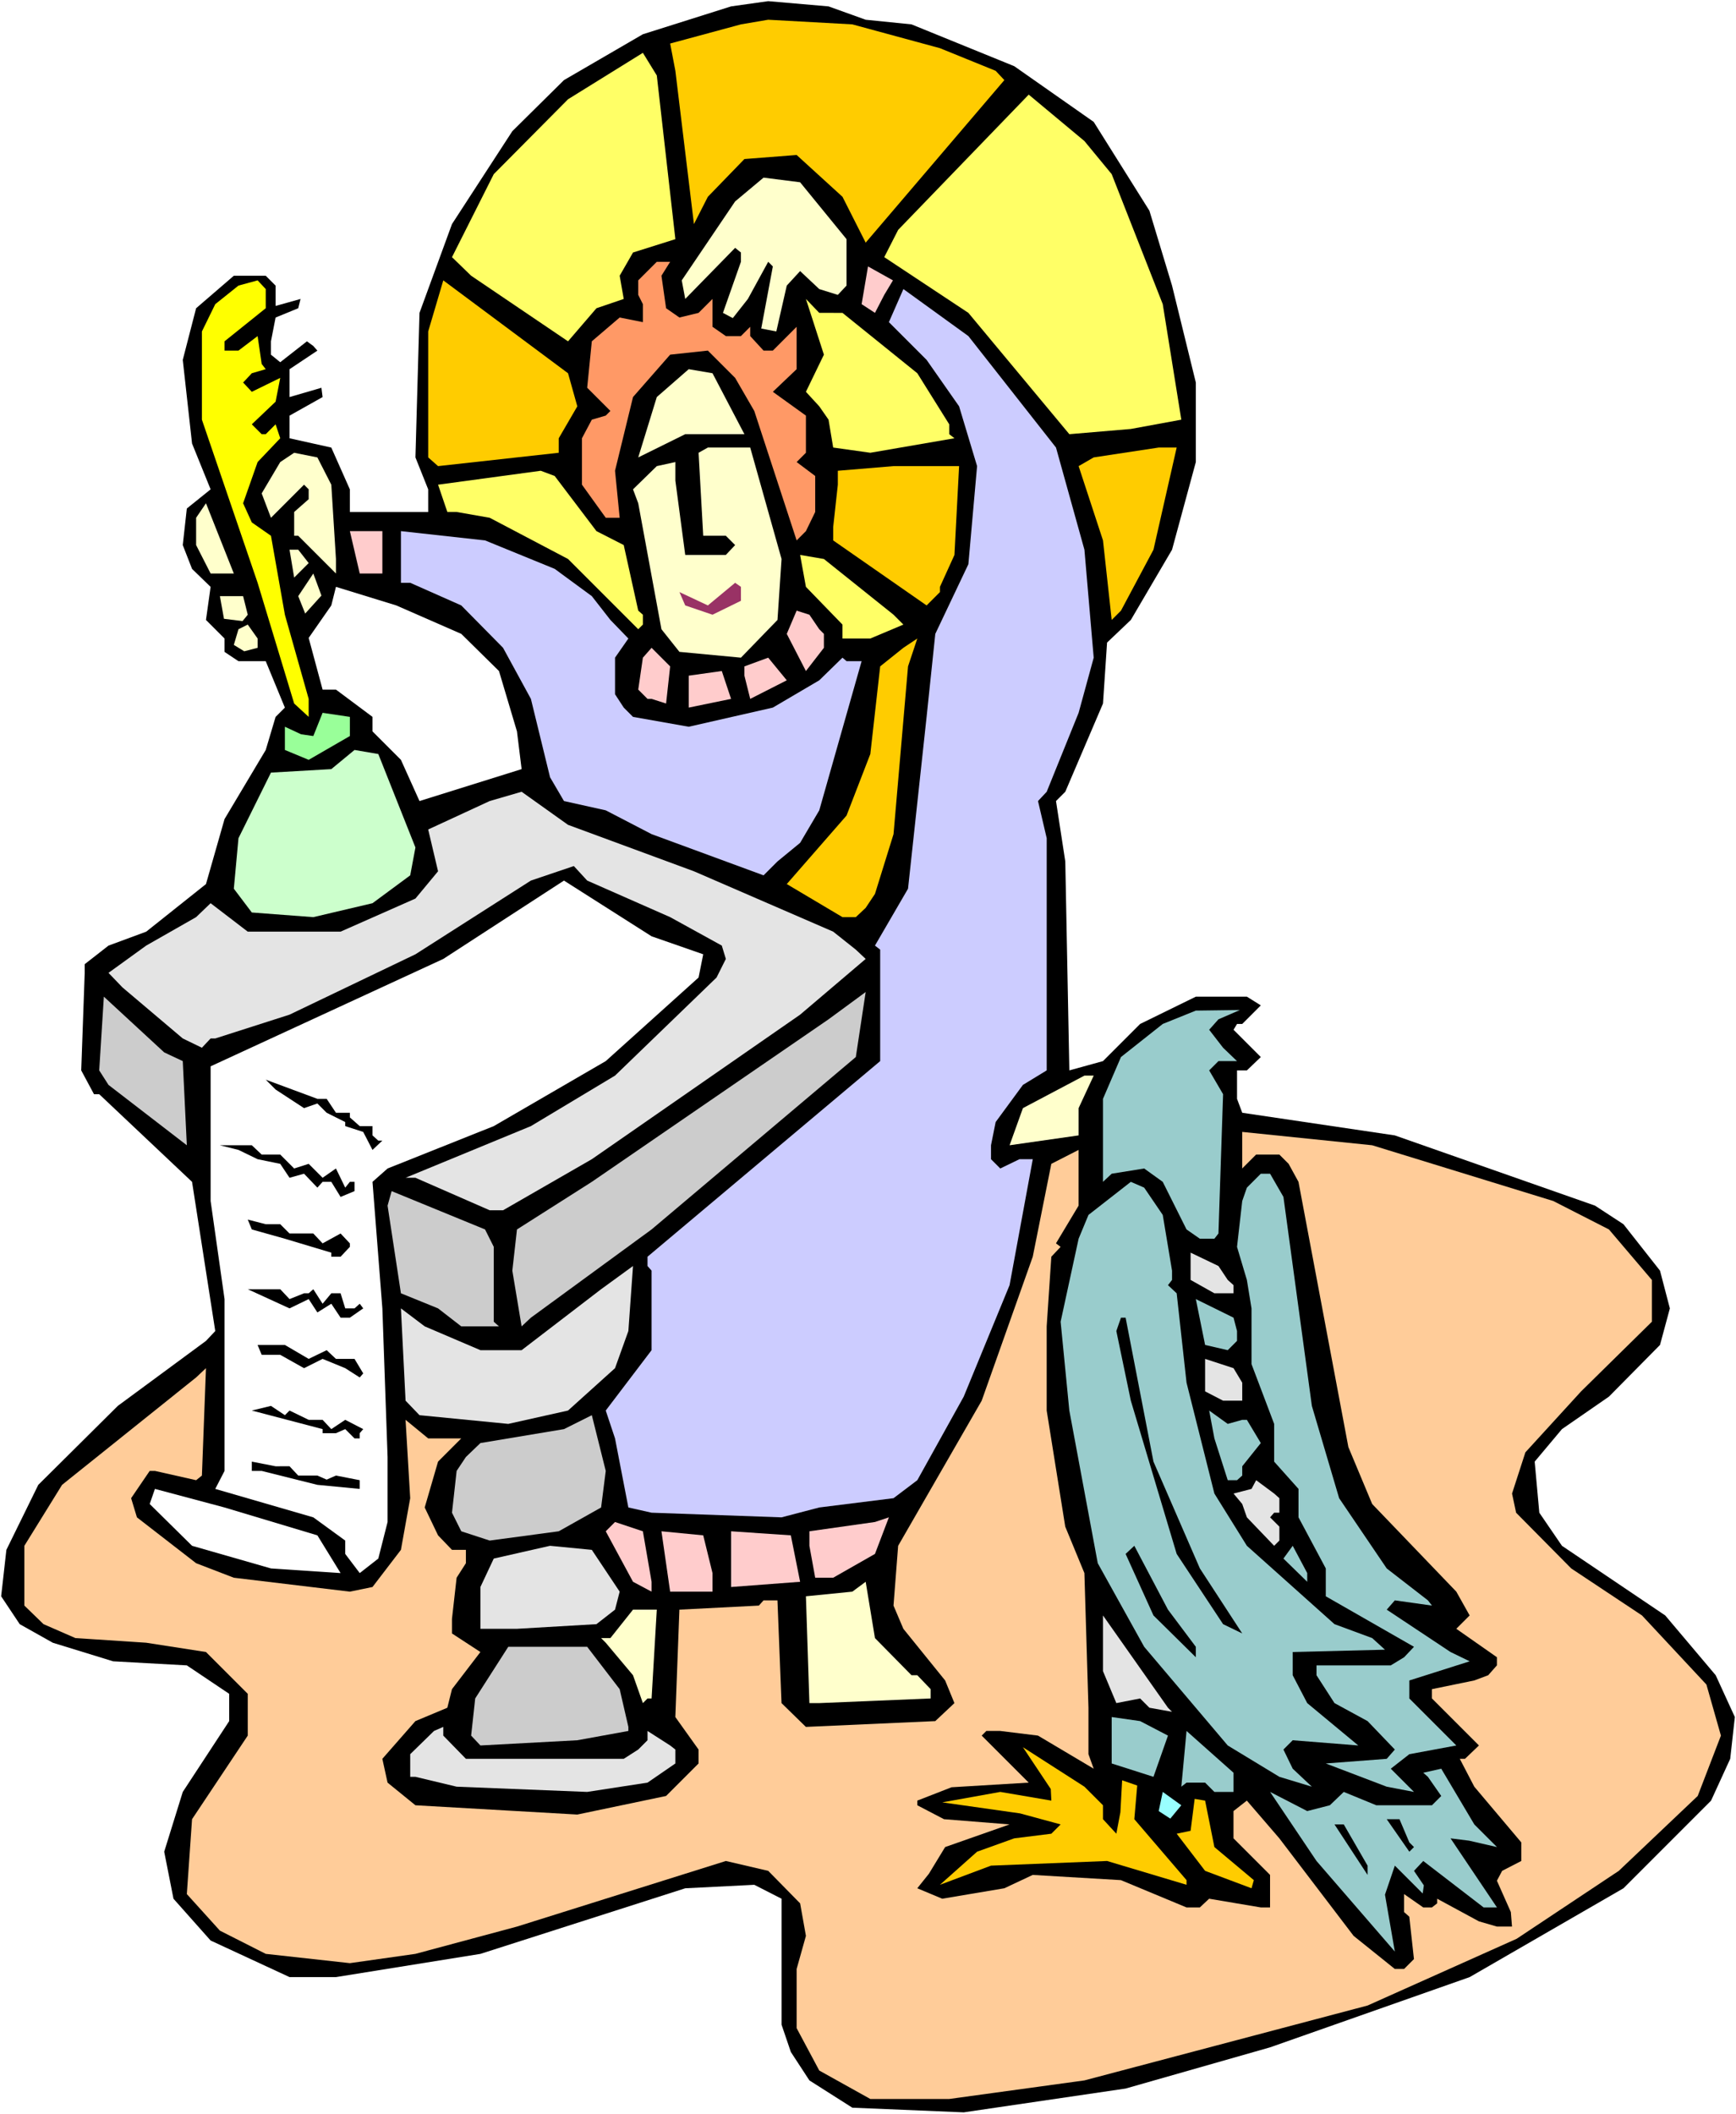 <?xml version="1.0" encoding="UTF-8" standalone="no"?>
<svg
   version="1.0"
   width="127.921mm"
   height="155.711mm"
   id="svg81"
   sodipodi:docname="John 03.wmf"
   xmlns:inkscape="http://www.inkscape.org/namespaces/inkscape"
   xmlns:sodipodi="http://sodipodi.sourceforge.net/DTD/sodipodi-0.dtd"
   xmlns="http://www.w3.org/2000/svg"
   xmlns:svg="http://www.w3.org/2000/svg">
  <rect width="100%" height="100%" fill="#808080" stroke="none"/>
  <sodipodi:namedview
     id="namedview81"
     pagecolor="#ffffff"
     bordercolor="#000000"
     borderopacity="0.25"
     inkscape:showpageshadow="2"
     inkscape:pageopacity="0.0"
     inkscape:pagecheckerboard="0"
     inkscape:deskcolor="#d1d1d1"
     inkscape:document-units="mm" />
  <defs
     id="defs1">
    <pattern
       id="WMFhbasepattern"
       patternUnits="userSpaceOnUse"
       width="6"
       height="6"
       x="0"
       y="0" />
  </defs>
  <path
     style="fill:#ffffff;fill-opacity:1;fill-rule:evenodd;stroke:none"
     d="M 0,588.515 H 483.482 V 0 H 0 Z"
     id="path1" />
  <path
     style="fill:#000000;fill-opacity:1;fill-rule:evenodd;stroke:none"
     d="m 241.095,5.494 12.766,1.293 28.602,11.635 22.138,15.513 15.513,24.723 6.302,20.845 6.625,26.986 v 22.138 l -6.625,24.4 -11.473,19.553 -6.625,6.302 -1.131,16.967 -10.503,24.562 -2.585,2.585 2.585,16.805 1.131,58.173 9.372,-2.585 10.342,-10.342 15.513,-7.595 h 14.22 l 3.878,2.424 -5.171,5.171 h -1.454 l -0.97,1.616 7.595,7.595 -3.878,3.717 h -2.747 v 7.918 l 1.454,3.878 42.499,6.302 55.749,19.553 7.918,5.171 10.18,12.927 2.747,10.503 -2.747,10.18 -14.22,14.382 -13.089,9.049 -7.595,9.049 1.293,14.22 6.302,9.211 28.763,19.391 14.058,16.644 5.333,11.635 -1.293,11.635 -5.333,11.635 -24.4,24.4 -42.822,24.723 -55.587,19.553 -40.236,11.473 -45.084,6.625 -31.026,-1.293 -11.958,-7.595 -5.171,-7.918 -2.585,-7.595 v -35.065 l -7.595,-3.878 -19.229,0.97 -57.042,18.26 -40.236,6.464 H 80.634 l -21.976,-10.18 -10.342,-11.635 -2.585,-13.089 5.171,-16.644 12.927,-19.714 v -7.595 l -11.796,-7.918 -20.522,-1.131 -16.806,-5.171 -9.211,-5.171 -5.171,-7.756 1.454,-12.927 8.888,-18.098 22.138,-21.976 24.562,-18.098 2.585,-2.747 -6.464,-41.529 -25.855,-24.4 h -1.454 l -3.555,-6.625 0.97,-27.147 v -2.424 l 6.625,-5.171 10.503,-3.878 16.644,-13.25 5.171,-18.098 11.473,-19.229 2.747,-9.211 2.585,-2.585 -5.333,-12.927 h -7.595 l -3.878,-2.585 v -3.717 l -5.171,-5.171 1.293,-9.211 -5.171,-5.009 -2.585,-6.625 1.131,-10.18 6.625,-5.333 -5.171,-12.766 -2.585,-23.269 3.717,-14.382 10.503,-9.049 h 8.888 l 2.747,2.747 v 5.656 l 6.948,-1.939 -0.646,2.585 -6.302,2.585 -1.293,6.625 v 3.717 l 2.585,2.101 7.433,-5.817 1.778,1.293 1.131,1.293 -7.756,5.171 v 7.756 l 8.888,-2.585 0.323,2.585 -9.211,5.171 v 6.302 l 11.635,2.585 5.171,11.635 v 6.302 h 21.815 v -6.302 L 115.7,127.334 116.831,87.098 125.88,62.374 142.685,36.52 157.067,22.3 179.043,9.534 203.605,1.778 213.947,0.323 230.753,1.778 Z"
     id="path2" />
  <path
     style="fill:#ffcc00;fill-opacity:1;fill-rule:evenodd;stroke:none"
     d="m 261.778,13.412 15.513,6.302 2.424,2.585 -38.62,45.246 -6.464,-12.766 -12.766,-11.635 -14.543,1.131 -10.18,10.503 -3.878,7.595 -5.171,-42.66 -1.454,-7.595 19.714,-5.333 7.595,-1.293 23.431,1.293 z"
     id="path3" />
  <path
     style="fill:#ffff66;fill-opacity:1;fill-rule:evenodd;stroke:none"
     d="m 188.093,66.576 -11.796,3.717 -3.717,6.464 1.131,6.464 -7.595,2.585 -7.918,9.211 -26.986,-18.26 -5.333,-5.171 11.635,-23.108 20.684,-20.845 20.845,-12.927 3.878,6.302 z"
     id="path4" />
  <path
     style="fill:#ffff66;fill-opacity:1;fill-rule:evenodd;stroke:none"
     d="m 309.609,48.477 14.22,36.196 5.171,32.157 -14.058,2.585 -17.129,1.454 -28.117,-33.773 -23.431,-15.513 3.878,-7.595 36.358,-37.651 15.513,12.927 z"
     id="path5" />
  <path
     style="fill:#ffffcc;fill-opacity:1;fill-rule:evenodd;stroke:none"
     d="M 235.762,66.576 V 79.503 l -2.424,2.585 -5.171,-1.616 -5.333,-5.009 -3.717,4.04 -2.909,12.766 -4.201,-0.808 3.232,-17.29 -1.293,-1.293 -5.656,10.342 -4.201,5.333 -2.747,-1.454 5.009,-14.22 v -2.585 l -1.616,-1.293 -13.897,14.22 -0.97,-5.171 14.866,-21.976 7.918,-6.625 10.18,1.293 z"
     id="path6" />
  <path
     style="fill:#ff9966;fill-opacity:1;fill-rule:evenodd;stroke:none"
     d="m 184.214,76.756 1.293,9.049 3.717,2.585 5.333,-1.293 3.878,-3.878 v 7.756 l 3.717,2.585 h 4.201 l 2.585,-2.585 v 2.585 l 3.717,4.04 h 2.585 l 6.625,-6.625 v 11.796 l -6.625,6.302 9.211,6.625 v 10.342 l -2.585,2.585 5.171,3.878 v 10.019 l -2.585,5.332 -2.585,2.585 -11.796,-36.035 -5.333,-9.211 -7.595,-7.595 -10.503,1.131 -10.342,11.796 -5.009,20.522 1.293,13.089 h -3.878 l -6.625,-9.211 v -12.927 l 2.747,-5.171 3.878,-1.131 1.293,-1.293 -6.464,-6.464 1.293,-12.927 7.756,-6.625 6.464,1.293 v -5.009 l -1.293,-2.585 V 78.049 l 5.171,-5.171 h 3.717 z"
     id="path7" />
  <path
     style="fill:#ffcccc;fill-opacity:1;fill-rule:evenodd;stroke:none"
     d="m 246.266,82.088 -2.585,5.009 -3.717,-2.424 1.778,-10.503 6.948,3.878 z"
     id="path8" />
  <path
     style="fill:#ffff00;fill-opacity:1;fill-rule:evenodd;stroke:none"
     d="m 74.009,85.805 -11.473,9.211 v 2.585 h 3.878 l 5.333,-4.04 1.131,7.756 1.131,1.454 -3.878,1.131 -2.424,2.585 2.424,2.585 7.918,-3.878 -1.293,6.625 -6.625,6.302 2.747,2.747 h 1.131 l 2.747,-2.747 1.293,3.878 -6.302,6.625 -4.04,11.473 2.424,5.333 5.333,3.717 3.878,21.976 6.625,23.431 v 5.009 l -4.04,-3.717 -10.18,-33.611 -15.513,-45.407 V 92.269 l 3.717,-7.595 6.464,-5.171 5.333,-1.454 2.262,2.424 z"
     id="path9" />
  <path
     style="fill:#ffcc00;fill-opacity:1;fill-rule:evenodd;stroke:none"
     d="m 160.784,113.114 -5.171,8.888 v 4.04 l -33.611,3.717 -2.747,-2.424 V 92.269 l 4.201,-14.22 34.742,25.855 z"
     id="path10" />
  <path
     style="fill:#ccccff;fill-opacity:1;fill-rule:evenodd;stroke:none"
     d="m 294.097,124.587 7.918,28.44 2.585,30.056 -4.201,15.351 -8.888,21.976 -2.424,2.585 2.424,10.342 v 64.636 l -6.625,4.04 -7.595,10.342 -1.293,6.464 v 3.878 l 2.585,2.585 5.333,-2.585 h 3.717 l -6.464,35.065 -12.766,31.025 -12.927,23.269 -6.625,5.009 -20.684,2.585 -10.503,2.747 -36.197,-1.293 -6.464,-1.454 -3.717,-19.229 -2.585,-7.756 12.766,-16.805 v -22.138 l -1.131,-1.293 v -2.585 l 64.798,-54.456 v -31.025 l -1.454,-1.131 9.211,-15.836 5.171,-47.831 2.424,-23.108 9.211,-19.391 2.424,-27.309 -5.009,-16.644 -9.049,-12.927 -10.503,-10.503 4.04,-9.211 18.098,13.089 z"
     id="path11" />
  <path
     style="fill:#ffff66;fill-opacity:1;fill-rule:evenodd;stroke:none"
     d="m 234.631,87.098 20.845,16.805 8.888,14.22 v 2.747 l 1.454,1.131 -23.431,4.04 -10.342,-1.454 -1.293,-7.756 -2.585,-3.717 -3.717,-4.04 5.009,-10.342 -5.009,-15.513 3.717,3.878 z"
     id="path12" />
  <path
     style="fill:#ffffcc;fill-opacity:1;fill-rule:evenodd;stroke:none"
     d="m 207.322,120.87 h -16.482 l -13.089,6.464 5.171,-16.805 8.888,-7.756 6.625,1.131 z"
     id="path13" />
  <path
     style="fill:#ffffcc;fill-opacity:1;fill-rule:evenodd;stroke:none"
     d="m 217.664,155.612 -1.131,16.967 -10.18,10.503 -17.129,-1.616 -5.009,-6.302 -6.464,-35.065 -1.454,-3.878 6.625,-6.464 5.171,-1.131 v 5.171 l 2.747,20.684 h 11.311 l 2.585,-2.747 -2.585,-2.585 h -6.302 l -1.293,-23.108 2.585,-1.454 h 11.796 z"
     id="path14" />
  <path
     style="fill:#ffcc00;fill-opacity:1;fill-rule:evenodd;stroke:none"
     d="m 321.244,153.027 -9.049,16.967 -2.585,2.585 -2.424,-22.138 -6.787,-20.684 4.201,-2.424 18.098,-2.747 h 5.009 z"
     id="path15" />
  <path
     style="fill:#ffffcc;fill-opacity:1;fill-rule:evenodd;stroke:none"
     d="m 92.269,134.929 1.293,20.684 v 4.04 L 83.058,149.149 h -1.131 v -6.625 l 4.04,-3.555 v -2.747 l -1.293,-1.293 -9.211,9.211 -2.585,-6.787 5.171,-8.726 3.878,-2.585 6.464,1.293 z"
     id="path16" />
  <path
     style="fill:#ffcc00;fill-opacity:1;fill-rule:evenodd;stroke:none"
     d="m 265.818,154.481 -4.04,8.888 v 1.454 l -3.717,3.717 -26.016,-18.098 v -3.717 l 1.293,-11.796 v -3.878 l 15.513,-1.293 h 18.26 z"
     id="path17" />
  <path
     style="fill:#ffff66;fill-opacity:1;fill-rule:evenodd;stroke:none"
     d="m 166.116,147.856 7.595,3.878 4.04,18.26 1.293,1.131 v 2.747 l -1.293,1.293 -19.553,-19.553 -21.815,-11.473 -9.211,-1.616 h -2.585 l -2.585,-7.595 28.602,-3.878 3.878,1.454 z"
     id="path18" />
  <path
     style="fill:#ffffcc;fill-opacity:1;fill-rule:evenodd;stroke:none"
     d="m 58.658,159.652 -4.04,-7.918 v -7.595 l 2.747,-4.04 7.756,19.553 z"
     id="path19" />
  <path
     style="fill:#ffcccc;fill-opacity:1;fill-rule:evenodd;stroke:none"
     d="m 106.489,159.652 h -6.302 l -2.747,-11.796 h 9.049 z"
     id="path20" />
  <path
     style="fill:#ccccff;fill-opacity:1;fill-rule:evenodd;stroke:none"
     d="m 154.482,158.359 10.342,7.595 5.171,6.625 5.009,5.171 -3.717,5.333 v 10.18 l 2.424,3.717 2.585,2.585 15.513,2.747 23.431,-5.333 12.927,-7.595 6.464,-6.302 1.131,0.97 h 4.201 l -11.796,41.529 -5.333,9.049 -6.302,5.171 -3.878,3.878 -31.187,-11.473 -12.766,-6.625 -11.635,-2.585 -3.878,-6.625 -5.333,-21.815 -7.756,-14.22 -11.635,-11.796 -14.22,-6.302 h -2.585 v -14.382 l 23.431,2.585 z"
     id="path21" />
  <path
     style="fill:#ffffcc;fill-opacity:1;fill-rule:evenodd;stroke:none"
     d="m 81.927,160.783 -1.293,-7.756 h 2.424 l 2.909,3.717 z"
     id="path22" />
  <path
     style="fill:#ffff66;fill-opacity:1;fill-rule:evenodd;stroke:none"
     d="m 248.851,171.125 2.747,2.747 -9.211,3.878 h -7.756 v -3.878 l -10.18,-10.503 -1.616,-8.888 6.625,1.131 z"
     id="path23" />
  <path
     style="fill:#ffffcc;fill-opacity:1;fill-rule:evenodd;stroke:none"
     d="m 84.997,170.802 -1.939,-4.848 4.201,-6.302 2.262,6.14 z"
     id="path24" />
  <path
     style="fill:#993265;fill-opacity:1;fill-rule:evenodd;stroke:none"
     d="m 206.352,167.247 -7.918,3.878 -7.595,-2.585 -1.616,-3.717 7.918,3.717 7.595,-6.302 1.616,1.131 z"
     id="path25" />
  <path
     style="fill:#ffffff;fill-opacity:1;fill-rule:evenodd;stroke:none"
     d="m 128.465,176.458 10.503,10.342 5.009,16.805 1.293,10.503 -28.44,8.888 -5.171,-11.473 -7.918,-7.918 v -4.04 l -10.18,-7.595 h -3.717 l -3.878,-14.382 6.302,-9.049 1.293,-5.171 16.806,5.171 z"
     id="path26" />
  <path
     style="fill:#ffffcc;fill-opacity:1;fill-rule:evenodd;stroke:none"
     d="m 67.707,165.954 1.293,5.171 -1.454,1.778 -5.171,-0.646 -1.131,-6.302 h 3.717 z"
     id="path27" />
  <path
     style="fill:#ffcccc;fill-opacity:1;fill-rule:evenodd;stroke:none"
     d="m 228.167,175.165 1.293,1.293 v 3.878 l -5.009,6.464 -5.333,-10.342 2.747,-6.464 3.555,1.131 z"
     id="path28" />
  <path
     style="fill:#ffffcc;fill-opacity:1;fill-rule:evenodd;stroke:none"
     d="m 71.747,180.336 -3.717,0.97 -2.909,-1.778 1.293,-4.363 2.585,-1.293 2.747,3.878 z"
     id="path29" />
  <path
     style="fill:#ffcc00;fill-opacity:1;fill-rule:evenodd;stroke:none"
     d="m 248.851,232.206 -5.171,16.644 -2.585,3.878 -2.747,2.585 h -3.717 l -15.513,-9.211 16.644,-19.068 6.625,-17.129 2.747,-24.4 6.464,-5.171 3.878,-2.585 -2.585,7.756 z"
     id="path30" />
  <path
     style="fill:#ffcccc;fill-opacity:1;fill-rule:evenodd;stroke:none"
     d="m 185.507,195.848 -4.04,-1.293 h -1.131 l -2.585,-2.585 1.293,-8.888 2.424,-2.747 5.171,5.171 z"
     id="path31" />
  <path
     style="fill:#ffcccc;fill-opacity:1;fill-rule:evenodd;stroke:none"
     d="m 208.938,194.556 -1.616,-6.464 v -2.585 l 6.625,-2.424 5.171,6.302 z"
     id="path32" />
  <path
     style="fill:#ffcccc;fill-opacity:1;fill-rule:evenodd;stroke:none"
     d="m 191.809,196.98 v -8.888 l 9.211,-1.293 2.585,7.756 z"
     id="path33" />
  <path
     style="fill:#99ff99;fill-opacity:1;fill-rule:evenodd;stroke:none"
     d="m 97.44,204.898 -11.473,6.625 -6.625,-2.747 v -6.464 l 4.525,2.101 3.393,0.485 2.585,-6.464 7.595,1.131 z"
     id="path34" />
  <path
     style="fill:#ccffcc;fill-opacity:1;fill-rule:evenodd;stroke:none"
     d="m 115.7,235.923 -1.454,7.756 -10.503,7.756 -16.482,3.878 -17.129,-1.293 -5.009,-6.625 1.293,-14.058 9.049,-18.26 16.806,-0.97 6.464,-5.333 6.625,1.131 z"
     id="path35" />
  <path
     style="fill:#e4e4e4;fill-opacity:1;fill-rule:evenodd;stroke:none"
     d="m 193.264,242.548 38.782,16.805 6.302,5.009 2.747,2.585 -18.26,15.513 -58.011,40.236 -24.724,14.22 h -3.717 l -20.684,-9.049 h -2.747 l 34.904,-14.382 23.431,-14.058 28.279,-27.309 2.585,-5.171 -1.131,-3.717 -14.382,-7.918 -23.108,-10.18 -3.717,-4.04 -11.958,4.04 -32.157,20.522 -35.065,16.805 -20.684,6.625 h -1.293 l -2.424,2.585 -5.333,-2.585 -16.806,-14.22 -3.878,-4.04 10.503,-7.595 13.897,-7.918 4.04,-3.878 10.342,7.918 h 25.855 l 20.845,-9.211 6.302,-7.595 -2.747,-11.635 17.129,-7.918 8.888,-2.585 12.927,9.211 z"
     id="path36" />
  <path
     style="fill:#ffffff;fill-opacity:1;fill-rule:evenodd;stroke:none"
     d="m 195.849,265.656 -1.293,6.464 -25.855,23.269 -31.187,18.098 -29.571,11.796 -4.201,3.717 2.747,35.227 1.454,41.367 v 18.098 l -2.585,10.18 -5.171,4.04 -4.04,-5.333 v -3.717 l -8.888,-6.464 -27.309,-7.918 2.585,-5.009 v -47.831 l -3.878,-27.309 v -37.489 l 64.798,-29.894 33.611,-21.815 24.4,15.513 z"
     id="path37" />
  <path
     style="fill:#cccccc;fill-opacity:1;fill-rule:evenodd;stroke:none"
     d="m 181.467,342.25 -33.611,24.562 -2.585,2.424 -2.585,-15.513 1.293,-11.473 20.845,-13.25 65.929,-45.246 10.342,-7.595 -2.747,18.098 z"
     id="path38" />
  <path
     style="fill:#cccccc;fill-opacity:1;fill-rule:evenodd;stroke:none"
     d="m 50.901,295.389 1.131,23.431 -21.815,-16.805 -2.585,-4.04 1.293,-20.522 16.806,15.513 z"
     id="path39" />
  <path
     style="fill:#99cccc;fill-opacity:1;fill-rule:evenodd;stroke:none"
     d="m 339.342,283.754 -2.585,2.909 3.878,5.009 3.878,3.717 h -5.171 l -2.585,2.585 3.878,6.625 -1.293,38.782 -1.131,1.454 h -4.04 l -3.717,-2.585 -6.625,-13.25 -5.171,-3.717 -9.049,1.454 -2.424,2.262 v -23.108 l 5.009,-11.635 11.635,-9.211 9.211,-3.717 12.281,-0.162 z"
     id="path40" />
  <path
     style="fill:#ffffcc;fill-opacity:1;fill-rule:evenodd;stroke:none"
     d="m 300.399,308.477 v 7.595 l -19.229,2.747 3.717,-10.342 17.129,-9.049 h 2.585 z"
     id="path41" />
  <path
     style="fill:#000000;fill-opacity:1;fill-rule:evenodd;stroke:none"
     d="m 90.976,305.892 2.585,3.878 h 3.878 v 1.293 l 2.747,2.424 h 3.555 v 2.585 l 1.616,1.454 h 1.131 l -2.747,2.585 -2.585,-5.009 -5.009,-1.616 v -1.131 l -5.171,-2.585 -2.585,-2.585 -3.717,1.293 -7.918,-5.171 -2.747,-2.747 14.382,5.333 z"
     id="path42" />
  <path
     style="fill:#ffcc99;fill-opacity:1;fill-rule:evenodd;stroke:none"
     d="m 432.581,334.332 15.513,7.918 11.958,14.058 v 11.635 l -19.714,19.391 -15.513,16.967 -3.717,11.473 1.131,5.332 15.351,15.513 19.714,13.089 17.937,19.229 4.04,14.22 -6.464,16.805 -21.976,20.845 -28.44,18.906 -41.529,18.583 -78.857,20.845 -37.651,5.171 h -21.976 l -14.22,-7.918 -6.302,-11.796 v -16.482 l 2.585,-9.211 -1.616,-9.049 -8.888,-9.049 -11.796,-2.747 -58.173,18.26 -28.279,7.595 -18.26,2.585 -23.431,-2.585 -12.766,-6.464 -9.211,-10.18 1.454,-20.845 15.513,-23.269 v -11.635 l -11.635,-11.635 -16.644,-2.585 -19.714,-1.293 -8.888,-3.878 -5.333,-5.171 v -16.644 l 10.503,-16.967 37.328,-29.894 2.747,-2.585 -1.131,29.894 -1.616,1.293 -11.473,-2.585 h -1.454 l -5.171,7.595 1.616,5.332 16.482,12.766 10.503,4.04 32.318,3.878 6.302,-1.293 7.918,-10.342 2.585,-14.382 -1.293,-21.815 6.302,5.171 h 9.211 l -6.464,6.464 -3.717,12.766 3.717,7.756 3.878,4.04 h 3.878 v 3.717 l -2.585,4.04 -1.293,11.473 v 4.04 l 7.918,5.171 -7.918,10.342 -1.293,5.171 -8.888,3.717 -9.211,10.503 1.454,6.625 7.756,6.302 45.084,2.585 24.724,-5.171 9.049,-9.049 v -3.878 l -6.464,-9.049 1.131,-29.894 22.138,-1.131 1.293,-1.454 h 3.878 l 1.131,28.602 6.787,6.625 36.035,-1.616 5.333,-5.009 -2.585,-6.302 -11.635,-14.382 -2.747,-6.464 1.293,-16.644 23.269,-40.398 14.22,-40.075 5.171,-25.855 7.595,-3.878 v 15.513 l -6.302,10.503 1.293,0.97 -2.585,2.747 -1.293,19.391 v 23.431 l 5.171,32.318 5.333,12.927 1.131,37.489 v 12.927 l 1.454,4.04 -15.513,-9.211 -10.503,-1.293 h -3.878 l -1.293,1.293 13.089,13.089 -21.492,1.293 -9.534,3.717 v 1.293 l 7.433,3.878 18.26,1.454 -17.937,6.302 -4.525,7.433 -3.232,4.04 6.948,2.909 17.29,-2.909 7.918,-3.717 24.562,1.454 18.26,7.595 h 3.717 l 2.585,-2.424 14.382,2.424 h 2.585 v -9.049 l -10.18,-10.18 v -7.595 l 3.717,-2.909 9.049,10.503 20.684,27.147 11.473,9.211 h 2.585 l 2.747,-2.747 -1.293,-11.796 -1.454,-1.293 v -5.009 l 5.333,3.717 h 2.424 l 1.454,-1.131 v -1.293 l 11.635,6.302 5.009,1.454 h 4.201 l -0.323,-4.04 -3.878,-8.726 1.454,-2.747 5.333,-2.747 v -5.171 l -13.089,-15.513 -4.04,-7.756 h 1.454 l 3.878,-3.717 -13.089,-13.089 v -2.585 l 11.796,-2.424 3.878,-1.454 2.424,-2.747 v -2.262 l -11.311,-7.918 3.717,-3.717 -3.717,-6.625 -23.431,-24.4 -6.625,-15.836 -13.897,-73.847 -2.747,-5.009 -2.585,-2.585 h -6.464 l -3.878,3.878 v -10.18 l 36.197,3.717 z"
     id="path43" />
  <path
     style="fill:#000000;fill-opacity:1;fill-rule:evenodd;stroke:none"
     d="m 72.878,321.405 h 5.171 l 3.878,3.878 4.04,-1.293 3.878,3.878 3.717,-2.585 2.585,5.333 1.293,-1.616 h 1.293 v 2.585 l -3.878,1.616 -2.585,-4.201 h -2.424 l -1.454,1.616 -3.717,-3.878 -4.04,1.131 -2.585,-3.878 -6.302,-1.293 -5.333,-2.585 -5.171,-1.293 h 8.888 z"
     id="path44" />
  <path
     style="fill:#99cccc;fill-opacity:1;fill-rule:evenodd;stroke:none"
     d="m 357.441,333.201 7.918,58.173 7.595,25.693 13.251,19.553 11.473,8.888 1.131,1.454 -10.342,-1.454 -2.262,2.585 17.775,11.796 5.333,2.585 -16.806,5.333 v 5.009 l 13.089,13.089 -13.089,2.424 -5.171,4.04 6.464,6.464 -7.595,-1.454 -16.967,-6.464 16.967,-1.293 2.262,-2.585 -7.595,-7.918 -9.211,-5.009 -5.009,-7.756 v -2.747 h 20.684 l 3.717,-2.262 2.747,-2.909 -24.562,-14.058 v -7.756 l -7.595,-14.22 v -7.918 l -6.787,-7.595 v -10.503 l -6.302,-16.644 v -15.513 l -1.293,-7.918 -2.747,-9.211 1.454,-12.766 1.293,-3.717 3.878,-3.878 h 2.585 z"
     id="path45" />
  <path
     style="fill:#99cccc;fill-opacity:1;fill-rule:evenodd;stroke:none"
     d="m 323.829,338.21 2.585,15.513 v 2.585 l -1.131,1.454 2.424,2.262 2.747,24.885 7.756,30.864 9.049,14.543 24.4,21.815 10.503,3.878 3.555,3.232 -25.693,0.646 v 6.464 l 4.04,7.756 14.22,11.796 -18.26,-1.454 -2.585,2.585 2.585,5.333 5.333,5.009 -9.049,-2.747 -14.382,-8.726 -23.269,-27.47 -12.927,-23.269 -7.918,-42.498 -2.424,-24.723 5.009,-23.108 2.747,-6.625 11.796,-9.211 3.717,1.616 z"
     id="path46" />
  <path
     style="fill:#cccccc;fill-opacity:1;fill-rule:evenodd;stroke:none"
     d="m 137.514,347.098 v 20.845 l 1.454,1.293 H 128.465 l -6.464,-5.009 -10.342,-4.201 -3.717,-24.4 1.131,-4.04 26.016,10.665 z"
     id="path47" />
  <path
     style="fill:#000000;fill-opacity:1;fill-rule:evenodd;stroke:none"
     d="m 78.049,340.796 2.585,2.585 h 6.625 l 2.585,2.747 5.009,-2.747 2.585,2.747 v 0.97 l -2.585,2.747 h -2.585 v -1.131 l -12.927,-3.878 -9.211,-2.585 -1.131,-2.747 5.009,1.293 z"
     id="path48" />
  <path
     style="fill:#e4e4e4;fill-opacity:1;fill-rule:evenodd;stroke:none"
     d="m 341.928,356.308 1.616,1.454 v 2.262 h -5.333 l -6.625,-3.717 v -7.595 l 7.756,3.717 z"
     id="path49" />
  <path
     style="fill:#e4e4e4;fill-opacity:1;fill-rule:evenodd;stroke:none"
     d="m 171.287,380.87 -13.089,11.796 -16.644,3.717 -24.724,-2.424 -3.878,-4.04 -1.293,-25.693 6.625,5.009 15.513,6.625 h 11.473 l 22.138,-16.967 8.888,-6.464 -1.293,18.098 z"
     id="path50" />
  <path
     style="fill:#000000;fill-opacity:1;fill-rule:evenodd;stroke:none"
     d="m 80.634,361.641 4.04,-1.616 h 1.293 l 1.293,-1.131 2.585,4.04 2.424,-2.909 h 2.585 l 1.293,4.201 h 2.585 l 1.454,-1.293 0.97,1.293 -3.717,2.585 h -2.585 l -2.585,-3.878 -3.878,2.424 -2.424,-3.717 -5.333,2.585 -11.635,-5.333 h 9.049 z"
     id="path51" />
  <path
     style="fill:#99cccc;fill-opacity:1;fill-rule:evenodd;stroke:none"
     d="m 344.513,370.528 v 2.747 l -2.585,2.585 -6.302,-1.454 -2.585,-12.766 10.503,5.171 z"
     id="path52" />
  <path
     style="fill:#000000;fill-opacity:1;fill-rule:evenodd;stroke:none"
     d="m 321.244,406.886 12.927,29.733 11.796,18.098 -5.333,-2.585 -12.927,-19.553 -12.766,-42.66 -4.04,-19.391 1.293,-3.717 h 1.293 z"
     id="path53" />
  <path
     style="fill:#000000;fill-opacity:1;fill-rule:evenodd;stroke:none"
     d="m 85.967,378.285 5.009,-2.424 2.585,2.424 h 5.171 l 2.424,4.04 -0.97,1.131 -4.04,-2.585 -6.302,-2.585 -5.171,2.585 -6.625,-3.717 h -5.171 l -1.131,-2.747 h 7.595 z"
     id="path54" />
  <path
     style="fill:#e4e4e4;fill-opacity:1;fill-rule:evenodd;stroke:none"
     d="m 345.968,384.91 v 5.009 h -5.333 l -5.009,-2.585 v -9.049 l 7.918,2.585 z"
     id="path55" />
  <path
     style="fill:#000000;fill-opacity:1;fill-rule:evenodd;stroke:none"
     d="m 80.634,392.666 5.333,2.585 h 3.878 l 2.424,2.585 3.878,-2.585 5.009,2.585 -0.97,1.131 v 1.454 h -1.454 l -2.585,-2.585 -2.585,1.131 h -3.717 v -1.131 l -19.714,-5.171 5.333,-1.293 3.878,2.585 z"
     id="path56" />
  <path
     style="fill:#99cccc;fill-opacity:1;fill-rule:evenodd;stroke:none"
     d="m 345.968,395.252 h 1.293 l 3.878,6.464 -5.171,6.464 v 2.585 l -1.454,1.293 h -2.585 l -3.717,-11.635 -1.454,-7.756 5.171,3.717 z"
     id="path57" />
  <path
     style="fill:#cccccc;fill-opacity:1;fill-rule:evenodd;stroke:none"
     d="m 167.409,419.652 -11.796,6.625 -19.229,2.585 -7.918,-2.585 -2.585,-5.171 1.293,-11.635 2.585,-3.878 4.04,-3.878 23.269,-3.878 7.756,-3.878 3.878,15.513 z"
     id="path58" />
  <path
     style="fill:#000000;fill-opacity:1;fill-rule:evenodd;stroke:none"
     d="m 80.634,408.179 2.424,2.585 h 5.333 l 2.585,1.131 2.585,-1.131 6.625,1.293 v 2.424 l -11.796,-1.131 -15.513,-3.878 h -2.747 v -2.585 l 6.625,1.293 z"
     id="path59" />
  <path
     style="fill:#e4e4e4;fill-opacity:1;fill-rule:evenodd;stroke:none"
     d="m 356.309,417.067 v 4.04 h -1.454 l -1.131,1.293 2.585,2.585 v 3.878 l -1.454,1.454 -7.595,-7.918 -1.293,-3.717 -2.424,-2.909 5.009,-1.293 1.293,-2.424 5.009,3.717 z"
     id="path60" />
  <path
     style="fill:#ffffff;fill-opacity:1;fill-rule:evenodd;stroke:none"
     d="m 88.391,427.409 6.464,10.503 -19.391,-1.293 -21.976,-6.302 -11.796,-11.635 1.454,-4.201 19.391,5.171 z"
     id="path61" />
  <path
     style="fill:#ffcccc;fill-opacity:1;fill-rule:evenodd;stroke:none"
     d="m 232.045,439.205 h -5.009 l -1.616,-8.888 v -4.04 l 18.26,-2.585 3.878,-1.293 -3.878,10.18 z"
     id="path62" />
  <path
     style="fill:#ffcccc;fill-opacity:1;fill-rule:evenodd;stroke:none"
     d="m 181.467,440.336 v 2.747 l -5.171,-2.747 -7.595,-14.058 2.585,-2.585 7.756,2.585 z"
     id="path63" />
  <path
     style="fill:#ffcccc;fill-opacity:1;fill-rule:evenodd;stroke:none"
     d="m 198.434,437.912 v 5.171 h -11.796 l -2.424,-16.805 11.635,1.131 z"
     id="path64" />
  <path
     style="fill:#ffcccc;fill-opacity:1;fill-rule:evenodd;stroke:none"
     d="m 222.835,440.336 -19.229,1.454 v -15.513 l 16.644,1.131 z"
     id="path65" />
  <path
     style="fill:#e4e4e4;fill-opacity:1;fill-rule:evenodd;stroke:none"
     d="m 172.58,443.083 -1.293,5.009 -5.171,4.04 -22.138,1.293 h -10.18 v -11.635 l 3.717,-7.918 15.674,-3.555 11.635,1.131 z"
     id="path66" />
  <path
     style="fill:#000000;fill-opacity:1;fill-rule:evenodd;stroke:none"
     d="m 333.04,458.434 v 2.909 l -11.796,-11.635 -7.756,-17.129 2.424,-2.262 9.372,17.775 z"
     id="path67" />
  <path
     style="fill:#99cccc;fill-opacity:1;fill-rule:evenodd;stroke:none"
     d="m 364.066,440.336 -6.625,-6.464 2.585,-3.555 4.04,7.595 z"
     id="path68" />
  <path
     style="fill:#ffffcc;fill-opacity:1;fill-rule:evenodd;stroke:none"
     d="m 253.86,466.352 h 1.616 l 3.717,3.878 v 2.585 l -31.026,1.293 h -2.747 l -0.97,-29.733 12.927,-1.293 3.717,-2.747 2.585,15.674 z"
     id="path69" />
  <path
     style="fill:#ffffcc;fill-opacity:1;fill-rule:evenodd;stroke:none"
     d="m 181.467,472.816 h -1.131 l -1.293,1.293 -2.747,-7.756 -7.595,-9.049 -1.293,-1.293 h 2.585 l 6.302,-7.918 h 6.625 z"
     id="path70" />
  <path
     style="fill:#e4e4e4;fill-opacity:1;fill-rule:evenodd;stroke:none"
     d="m 326.415,476.532 -6.302,-1.131 -2.585,-2.585 -6.625,1.293 -3.717,-8.888 v -15.513 l 18.098,25.693 z"
     id="path71" />
  <path
     style="fill:#cccccc;fill-opacity:1;fill-rule:evenodd;stroke:none"
     d="m 172.58,470.23 2.424,10.503 v 1.131 l -14.22,2.585 -26.986,1.454 -2.585,-2.747 1.131,-10.342 9.211,-14.382 h 21.976 z"
     id="path72" />
  <path
     style="fill:#99cccc;fill-opacity:1;fill-rule:evenodd;stroke:none"
     d="m 325.284,483.157 -4.04,11.473 -11.635,-3.717 v -12.927 l 7.918,1.131 z"
     id="path73" />
  <path
     style="fill:#e4e4e4;fill-opacity:1;fill-rule:evenodd;stroke:none"
     d="m 129.758,489.621 h 43.953 l 4.04,-2.585 2.585,-2.585 v -2.585 l 6.302,4.04 1.454,1.131 v 3.878 l -7.756,5.332 -16.806,2.585 -36.358,-1.454 -11.473,-2.747 h -1.454 v -6.302 l 6.625,-6.464 2.585,-1.131 v 2.424 z"
     id="path74" />
  <path
     style="fill:#99cccc;fill-opacity:1;fill-rule:evenodd;stroke:none"
     d="m 343.544,498.832 h -5.333 l -2.585,-2.585 h -5.171 l -1.454,1.131 1.454,-15.513 13.089,11.635 z"
     id="path75" />
  <path
     style="fill:#ffcc00;fill-opacity:1;fill-rule:evenodd;stroke:none"
     d="m 307.186,502.548 v 3.878 l 3.717,4.04 1.131,-5.979 0.485,-8.888 4.201,1.454 -0.808,9.372 14.543,16.967 v 1.293 l -22.138,-6.625 -32.318,1.293 -14.22,5.333 10.342,-9.211 10.342,-3.717 10.342,-1.293 2.585,-2.585 -11.311,-3.07 -21.653,-3.07 16.159,-2.909 14.22,2.424 -0.162,-3.232 -7.756,-11.635 17.129,10.988 z"
     id="path76" />
  <path
     style="fill:#99cccc;fill-opacity:1;fill-rule:evenodd;stroke:none"
     d="m 416.906,514.183 -7.756,-1.778 -5.171,-0.646 12.927,19.229 h -3.717 l -16.806,-12.927 -2.585,2.747 2.747,4.04 -0.323,2.262 -7.756,-7.756 -2.747,8.08 2.747,15.836 -21.815,-25.208 -12.927,-19.229 10.342,5.333 6.302,-1.616 3.878,-3.717 9.049,3.717 h 15.513 l 2.585,-2.585 -3.717,-5.333 -1.293,-1.131 5.009,-1.131 9.211,15.513 z"
     id="path77" />
  <path
     style="fill:#99ffff;fill-opacity:1;fill-rule:evenodd;stroke:none"
     d="m 329,502.548 -3.07,3.717 -3.232,-2.101 1.131,-5.333 z"
     id="path78" />
  <path
     style="fill:#ffcc00;fill-opacity:1;fill-rule:evenodd;stroke:none"
     d="m 349.199,523.394 -0.646,2.262 -12.927,-4.848 -7.918,-10.342 3.878,-0.808 1.131,-8.888 2.909,0.485 2.585,12.927 z"
     id="path79" />
  <path
     style="fill:#000000;fill-opacity:1;fill-rule:evenodd;stroke:none"
     d="m 392.506,512.89 1.293,1.293 -1.293,1.293 -6.302,-9.049 h 3.555 z"
     id="path80" />
  <path
     style="fill:#000000;fill-opacity:1;fill-rule:evenodd;stroke:none"
     d="m 380.871,519.354 v 2.585 l -9.211,-14.058 h 2.585 z"
     id="path81" />
</svg>

